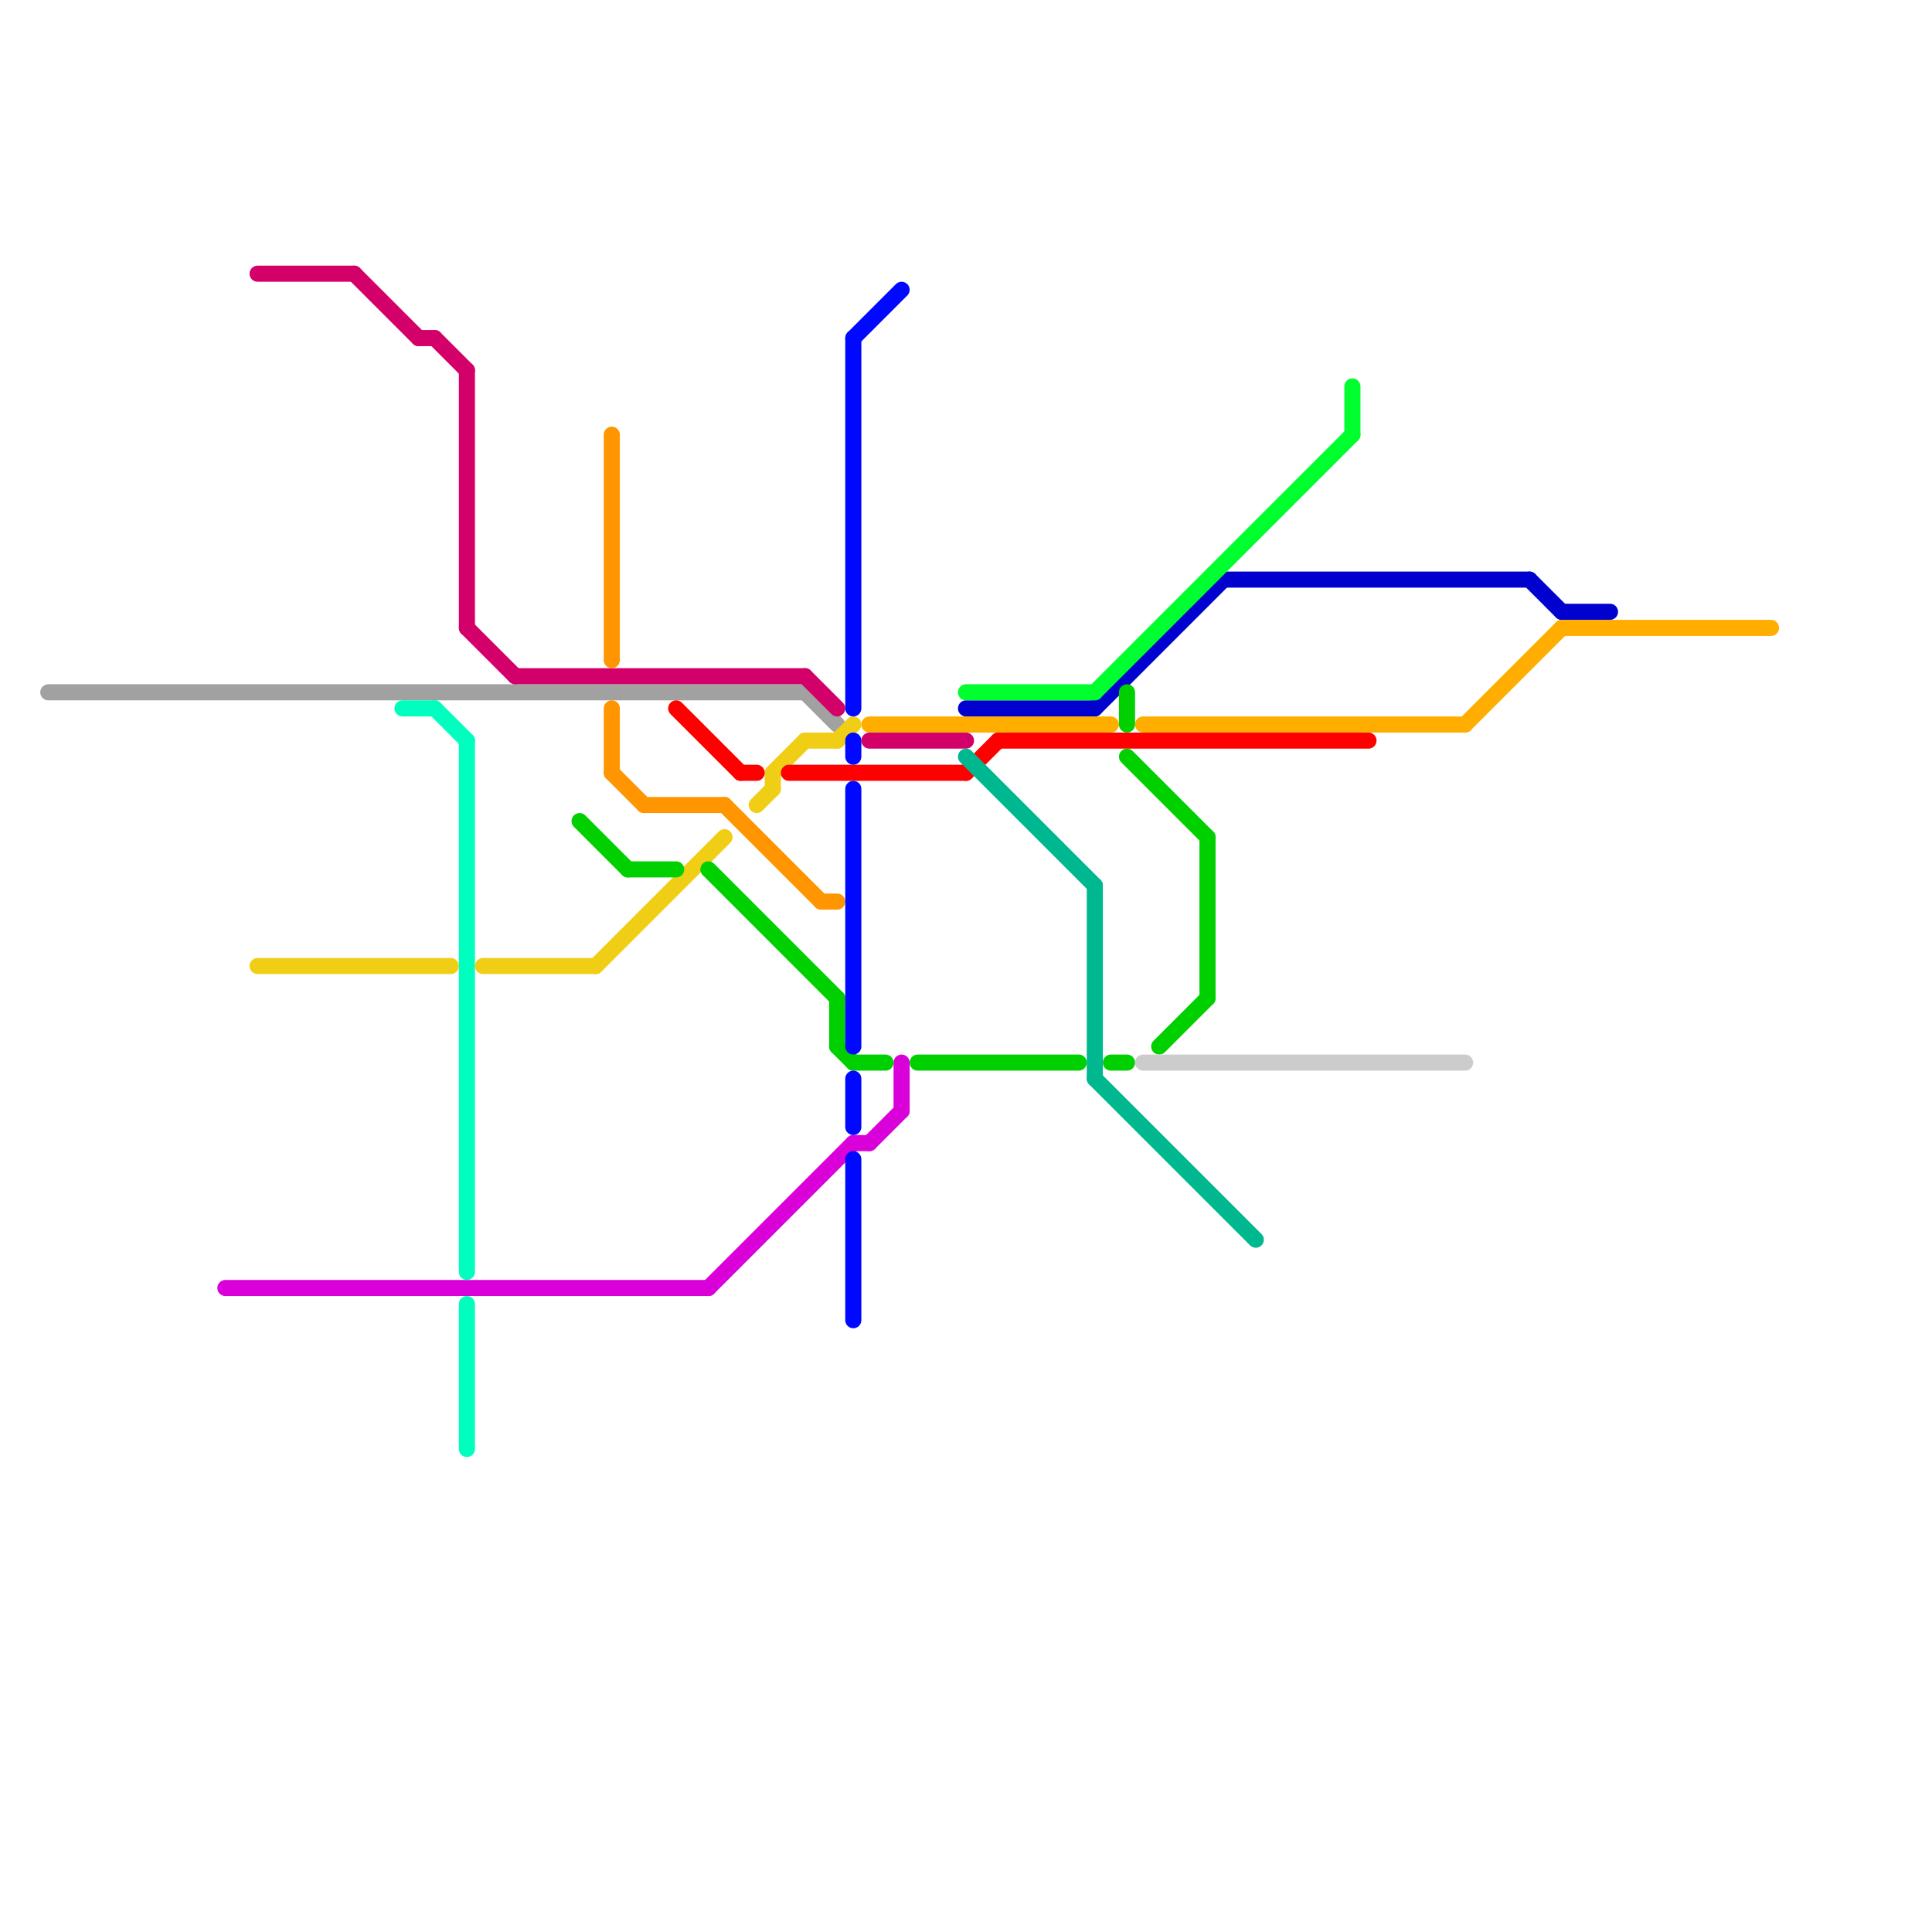 
<svg version="1.1" xmlns="http://www.w3.org/2000/svg" viewBox="0 0 120 120">
<style>text { font: 1px Helvetica; font-weight: 600; white-space: pre; dominant-baseline: central; } line { stroke-width: 1; fill: none; stroke-linecap: round; stroke-linejoin: round; } .c0 { stroke: #a1a1a1 } .c1 { stroke: #0000cf } .c2 { stroke: #ffae00 } .c3 { stroke: #d900d9 } .c4 { stroke: #d4006a } .c5 { stroke: #f0ce15 } .c6 { stroke: #00ffbf } .c7 { stroke: #00cf00 } .c8 { stroke: #ff9500 } .c9 { stroke: #ff0000 } .c10 { stroke: #0008ff } .c11 { stroke: #00ff2f } .c12 { stroke: #00b890 } .c13 { stroke: #cccccc }</style><defs><g id="wm-xf"><circle r="1.2" fill="#000"/><circle r="0.9" fill="#fff"/><circle r="0.6" fill="#000"/><circle r="0.3" fill="#fff"/></g><g id="wm"><circle r="0.6" fill="#000"/><circle r="0.3" fill="#fff"/></g></defs><line class="c0" x1="50" y1="43" x2="52" y2="45"/><line class="c0" x1="3" y1="43" x2="50" y2="43"/><line class="c1" x1="95" y1="36" x2="97" y2="38"/><line class="c1" x1="68" y1="44" x2="76" y2="36"/><line class="c1" x1="60" y1="44" x2="68" y2="44"/><line class="c1" x1="76" y1="36" x2="95" y2="36"/><line class="c1" x1="97" y1="38" x2="100" y2="38"/><line class="c2" x1="91" y1="45" x2="97" y2="39"/><line class="c2" x1="71" y1="45" x2="91" y2="45"/><line class="c2" x1="97" y1="39" x2="110" y2="39"/><line class="c2" x1="54" y1="45" x2="69" y2="45"/><line class="c3" x1="53" y1="71" x2="54" y2="71"/><line class="c3" x1="14" y1="80" x2="44" y2="80"/><line class="c3" x1="44" y1="80" x2="53" y2="71"/><line class="c3" x1="56" y1="66" x2="56" y2="69"/><line class="c3" x1="54" y1="71" x2="56" y2="69"/><line class="c4" x1="32" y1="42" x2="50" y2="42"/><line class="c4" x1="27" y1="21" x2="29" y2="23"/><line class="c4" x1="54" y1="46" x2="60" y2="46"/><line class="c4" x1="16" y1="17" x2="22" y2="17"/><line class="c4" x1="50" y1="42" x2="52" y2="44"/><line class="c4" x1="26" y1="21" x2="27" y2="21"/><line class="c4" x1="22" y1="17" x2="26" y2="21"/><line class="c4" x1="29" y1="39" x2="32" y2="42"/><line class="c4" x1="29" y1="23" x2="29" y2="39"/><line class="c5" x1="16" y1="60" x2="28" y2="60"/><line class="c5" x1="48" y1="48" x2="50" y2="46"/><line class="c5" x1="30" y1="60" x2="37" y2="60"/><line class="c5" x1="37" y1="60" x2="45" y2="52"/><line class="c5" x1="52" y1="46" x2="53" y2="45"/><line class="c5" x1="47" y1="50" x2="48" y2="49"/><line class="c5" x1="50" y1="46" x2="52" y2="46"/><line class="c5" x1="48" y1="48" x2="48" y2="49"/><line class="c6" x1="29" y1="46" x2="29" y2="79"/><line class="c6" x1="27" y1="44" x2="29" y2="46"/><line class="c6" x1="25" y1="44" x2="27" y2="44"/><line class="c6" x1="29" y1="81" x2="29" y2="90"/><line class="c7" x1="75" y1="52" x2="75" y2="62"/><line class="c7" x1="39" y1="54" x2="42" y2="54"/><line class="c7" x1="52" y1="65" x2="53" y2="66"/><line class="c7" x1="52" y1="62" x2="52" y2="65"/><line class="c7" x1="57" y1="66" x2="67" y2="66"/><line class="c7" x1="53" y1="66" x2="55" y2="66"/><line class="c7" x1="36" y1="51" x2="39" y2="54"/><line class="c7" x1="69" y1="66" x2="70" y2="66"/><line class="c7" x1="44" y1="54" x2="52" y2="62"/><line class="c7" x1="72" y1="65" x2="75" y2="62"/><line class="c7" x1="70" y1="47" x2="75" y2="52"/><line class="c7" x1="70" y1="43" x2="70" y2="45"/><line class="c8" x1="38" y1="48" x2="40" y2="50"/><line class="c8" x1="40" y1="50" x2="45" y2="50"/><line class="c8" x1="38" y1="27" x2="38" y2="41"/><line class="c8" x1="45" y1="50" x2="51" y2="56"/><line class="c8" x1="51" y1="56" x2="52" y2="56"/><line class="c8" x1="38" y1="44" x2="38" y2="48"/><line class="c9" x1="62" y1="46" x2="85" y2="46"/><line class="c9" x1="49" y1="48" x2="60" y2="48"/><line class="c9" x1="42" y1="44" x2="46" y2="48"/><line class="c9" x1="60" y1="48" x2="62" y2="46"/><line class="c9" x1="46" y1="48" x2="47" y2="48"/><line class="c10" x1="53" y1="21" x2="56" y2="18"/><line class="c10" x1="53" y1="46" x2="53" y2="47"/><line class="c10" x1="53" y1="67" x2="53" y2="70"/><line class="c10" x1="53" y1="21" x2="53" y2="44"/><line class="c10" x1="53" y1="72" x2="53" y2="82"/><line class="c10" x1="53" y1="49" x2="53" y2="65"/><line class="c11" x1="84" y1="24" x2="84" y2="27"/><line class="c11" x1="68" y1="43" x2="84" y2="27"/><line class="c11" x1="60" y1="43" x2="68" y2="43"/><line class="c12" x1="68" y1="67" x2="78" y2="77"/><line class="c12" x1="60" y1="47" x2="68" y2="55"/><line class="c12" x1="68" y1="55" x2="68" y2="67"/><line class="c13" x1="71" y1="66" x2="91" y2="66"/>
</svg>
